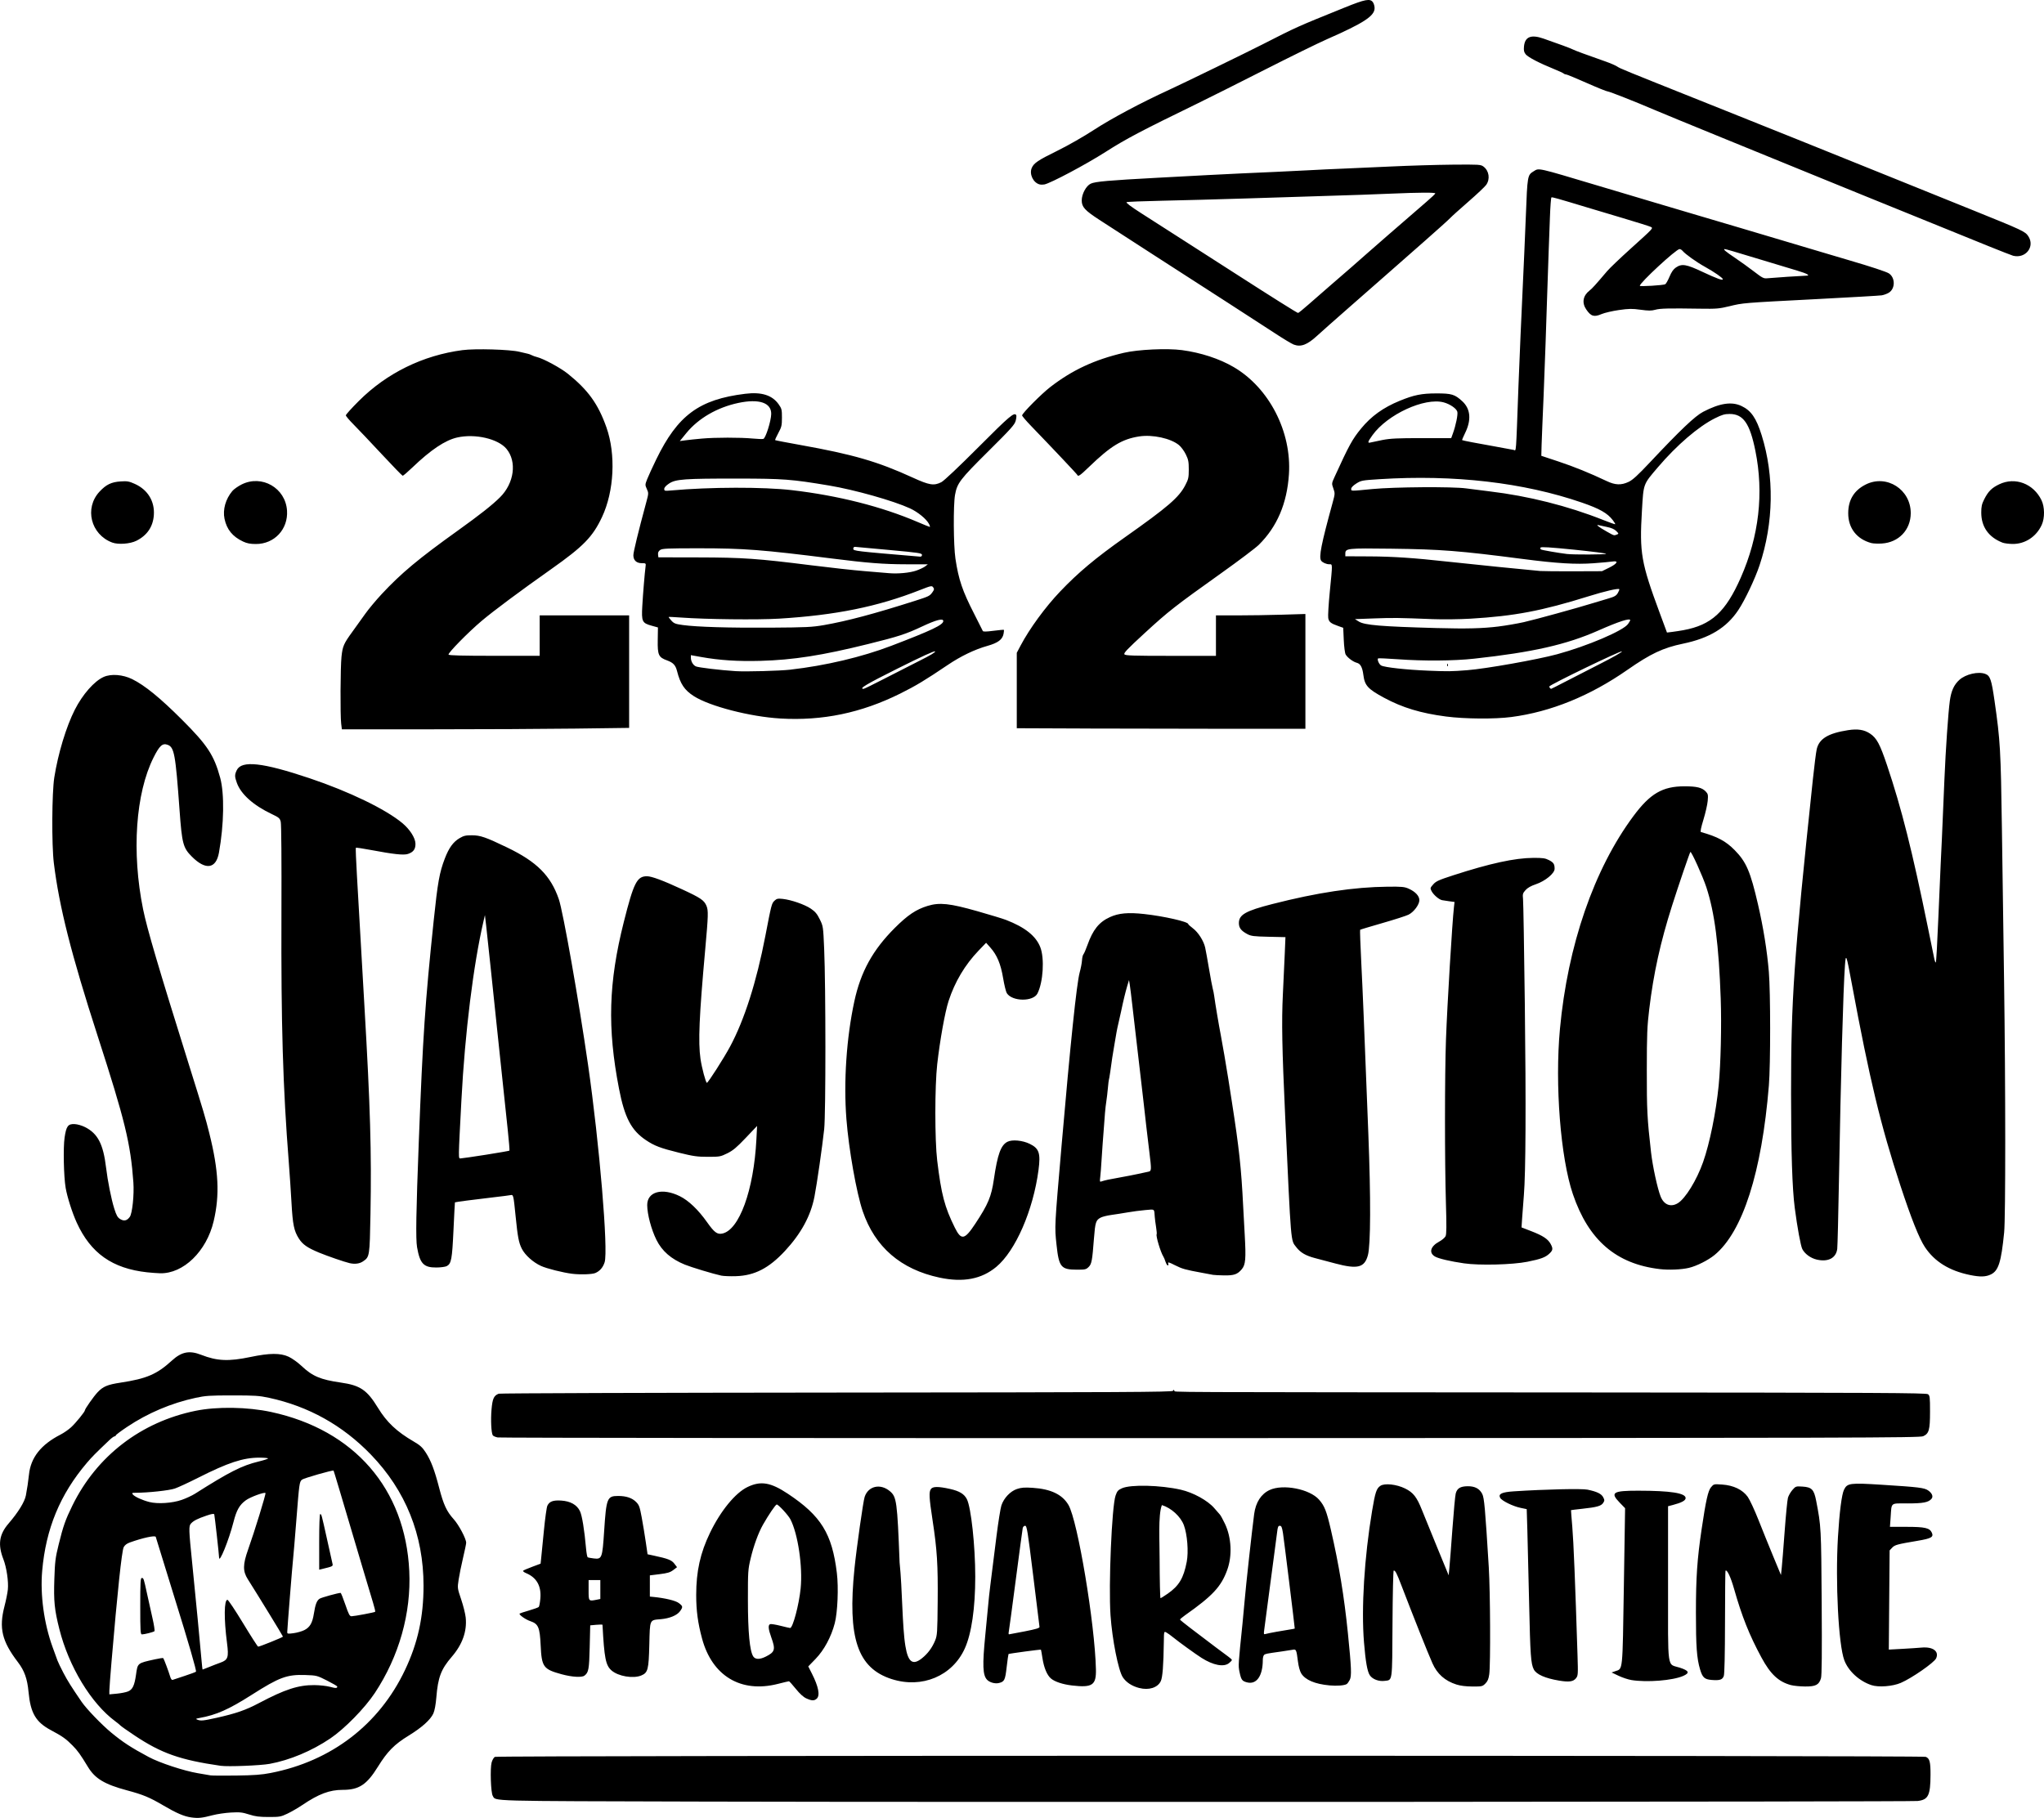 <?xml version="1.0" encoding="UTF-8" standalone="no"?>
<!-- Created with Inkscape (http://www.inkscape.org/) -->

<svg
   xmlns:dc="http://purl.org/dc/elements/1.1/"
   xmlns:cc="http://creativecommons.org/ns#"
   xmlns:rdf="http://www.w3.org/1999/02/22-rdf-syntax-ns#"
   xmlns:svg="http://www.w3.org/2000/svg"
   xmlns="http://www.w3.org/2000/svg"
   xmlns:sodipodi="http://sodipodi.sourceforge.net/DTD/sodipodi-0.dtd"
   xmlns:inkscape="http://www.inkscape.org/namespaces/inkscape"
   width="174.663mm"
   height="155.372mm"
   viewBox="0 0 174.663 155.372"
   version="1.1"
   id="svg8"
   inkscape:version="0.92.3 (2405546, 2018-03-11)"
   sodipodi:docname="2020 Staycation.svg">
  <title
     id="title25">2020 Staycation</title>
  <defs
     id="defs2" />
  <sodipodi:namedview
     id="base"
     pagecolor="#ffffff"
     bordercolor="#666666"
     borderopacity="1.0"
     inkscape:pageopacity="0.0"
     inkscape:pageshadow="2"
     inkscape:zoom="0.7907995"
     inkscape:cx="669.06583"
     inkscape:cy="290.74075"
     inkscape:document-units="mm"
     inkscape:current-layer="layer1"
     showgrid="false"
     fit-margin-top="0"
     fit-margin-left="0"
     fit-margin-right="0"
     fit-margin-bottom="0"
     inkscape:window-width="1920"
     inkscape:window-height="1017"
     inkscape:window-x="3832"
     inkscape:window-y="-8"
     inkscape:window-maximized="1" />
  <g
     inkscape:label="Layer 1"
     inkscape:groupmode="layer"
     id="layer1"
     transform="translate(38.469,-167.494)">
    <path
       style="fill:#000000;stroke-width:1"
       d="m -22.125,322.825 c -0.616,-0.085 -1.264,-0.363 -2.392,-1.027 -1.173,-0.69 -1.715,-0.916 -3.095,-1.286 -1.92,-0.515 -2.733,-1.002 -3.338,-1.998 -0.655,-1.078 -0.871,-1.38 -1.312,-1.829 -0.564,-0.575 -0.869,-0.791 -1.858,-1.319 -1.289,-0.688 -1.742,-1.461 -1.91,-3.262 -0.106,-1.133 -0.351,-1.82 -0.912,-2.555 -1.363,-1.786 -1.63,-2.902 -1.142,-4.78 0.127,-0.487 0.255,-1.122 0.285,-1.411 0.071,-0.677 -0.107,-1.897 -0.378,-2.593 -0.49,-1.257 -0.367,-2.119 0.434,-3.052 0.84,-0.978 1.377,-1.85 1.486,-2.408 0.103,-0.53 0.21,-1.248 0.262,-1.765 0.148,-1.468 1.02,-2.576 2.705,-3.439 0.278,-0.142 0.684,-0.424 0.903,-0.627 0.399,-0.369 1.171,-1.319 1.171,-1.44 0,-0.121 0.751,-1.19 1.082,-1.541 0.474,-0.503 0.84,-0.657 1.967,-0.829 2.226,-0.338 3.105,-0.715 4.373,-1.874 0.839,-0.767 1.504,-0.899 2.52,-0.502 1.361,0.532 2.341,0.575 4.21,0.184 1.635,-0.342 2.558,-0.348 3.259,-0.022 0.291,0.135 0.782,0.486 1.092,0.778 0.941,0.889 1.625,1.18 3.36,1.429 1.67,0.24 2.247,0.631 3.181,2.16 0.756,1.237 1.604,2.036 3.063,2.885 0.54,0.314 0.734,0.491 1.018,0.93 0.447,0.691 0.753,1.496 1.145,3.011 0.374,1.446 0.642,2.026 1.245,2.692 0.439,0.485 1.067,1.671 1.067,2.015 0,0.092 -0.12,0.673 -0.267,1.292 -0.147,0.619 -0.316,1.453 -0.377,1.855 -0.109,0.728 -0.109,0.733 0.218,1.699 0.18,0.533 0.354,1.229 0.386,1.545 0.119,1.173 -0.28,2.296 -1.189,3.352 -0.92,1.067 -1.18,1.752 -1.321,3.48 -0.05,0.61 -0.145,1.123 -0.254,1.365 -0.24,0.536 -0.981,1.202 -2.111,1.895 -1.225,0.752 -1.812,1.346 -2.63,2.664 -0.955,1.54 -1.615,1.972 -3.01,1.972 -1.116,0 -2.042,0.347 -3.439,1.29 -0.373,0.252 -0.951,0.587 -1.283,0.744 -0.565,0.268 -0.67,0.286 -1.606,0.285 -0.799,-10e-4 -1.136,-0.045 -1.67,-0.216 -0.578,-0.185 -0.789,-0.208 -1.547,-0.166 -0.483,0.027 -1.185,0.13 -1.561,0.229 -0.911,0.24 -1.225,0.273 -1.829,0.19 z m 6.789,-3.8 c 5.178,-1.006 9.263,-4.137 11.473,-8.794 1.099,-2.315 1.587,-4.539 1.586,-7.219 -0.002,-4.328 -1.523,-8.116 -4.497,-11.196 -2.413,-2.5 -5.322,-4.123 -8.698,-4.853 -0.844,-0.183 -1.21,-0.207 -3.14,-0.207 -1.93,0 -2.295,0.024 -3.14,0.207 -2.078,0.449 -4.089,1.302 -5.851,2.481 -0.536,0.358 -0.974,0.687 -0.974,0.731 0,0.044 -0.046,0.079 -0.103,0.079 -0.057,0 -0.251,0.141 -0.432,0.313 -1.217,1.157 -1.491,1.434 -1.94,1.962 -2.285,2.69 -3.497,5.621 -3.812,9.221 -0.179,2.043 0.155,4.495 0.886,6.508 0.176,0.484 0.364,1.003 0.419,1.153 0.054,0.15 0.281,0.621 0.504,1.047 0.367,0.702 0.668,1.181 1.561,2.487 0.417,0.609 1.716,1.958 2.544,2.641 0.99,0.816 1.691,1.272 3.194,2.077 0.926,0.496 3,1.18 4.186,1.381 0.476,0.08 0.967,0.164 1.092,0.187 0.125,0.022 1.108,0.029 2.184,0.015 1.544,-0.021 2.168,-0.067 2.958,-0.22 z m -4.277,-0.613 c -3.462,-0.5 -5.063,-1.064 -7.351,-2.588 -0.612,-0.408 -1.154,-0.789 -1.204,-0.846 -0.05,-0.058 -0.255,-0.226 -0.455,-0.374 -2.059,-1.523 -3.965,-4.666 -4.774,-7.876 -0.419,-1.661 -0.491,-2.382 -0.428,-4.272 0.05,-1.51 0.09,-1.825 0.371,-2.964 0.39,-1.58 0.578,-2.112 1.171,-3.322 2.074,-4.233 5.865,-7.149 10.529,-8.099 1.836,-0.374 4.44,-0.333 6.459,0.103 7.097,1.532 11.463,6.558 11.799,13.586 0.173,3.603 -0.87,7.298 -2.942,10.428 -0.861,1.3 -2.582,3.058 -3.801,3.883 -1.584,1.071 -3.459,1.857 -5.187,2.175 -0.784,0.144 -3.571,0.255 -4.186,0.166 z m -0.399,-4.089 c 1.712,-0.383 2.528,-0.665 3.682,-1.275 2.222,-1.174 3.36,-1.543 4.726,-1.532 0.45,0.003 1.052,0.07 1.337,0.147 0.489,0.133 0.619,0.128 0.619,-0.026 0,-0.036 -0.393,-0.264 -0.872,-0.507 -0.86,-0.435 -0.887,-0.442 -1.862,-0.476 -1.564,-0.053 -2.215,0.187 -4.577,1.692 -1.968,1.254 -3.023,1.721 -4.474,1.982 -0.302,0.054 -0.333,0.078 -0.182,0.139 0.294,0.119 0.509,0.099 1.603,-0.145 z m -7.51,-2.269 c 0.381,-0.159 0.544,-0.502 0.674,-1.417 0.145,-1.021 0.104,-0.988 1.618,-1.324 0.367,-0.082 0.687,-0.128 0.711,-0.104 0.054,0.054 0.475,1.179 0.597,1.599 0.05,0.17 0.136,0.286 0.196,0.264 0.059,-0.022 0.517,-0.173 1.018,-0.337 0.501,-0.164 0.944,-0.328 0.985,-0.366 0.067,-0.06 -0.638,-2.493 -1.805,-6.234 -0.219,-0.701 -0.667,-2.155 -0.997,-3.231 -0.33,-1.076 -0.615,-2.002 -0.635,-2.057 -0.052,-0.147 -1.106,0.081 -2.215,0.478 -0.256,0.091 -0.435,0.229 -0.524,0.402 -0.162,0.314 -0.534,3.814 -1.044,9.823 -0.1,1.176 -0.181,2.278 -0.182,2.448 l -2.72e-4,0.309 0.643,-0.06 c 0.354,-0.033 0.785,-0.119 0.959,-0.192 z m 1.038,-7.283 c 0,-2.033 0.021,-2.412 0.13,-2.412 0.157,0 0.169,0.038 0.455,1.365 0.124,0.576 0.332,1.513 0.463,2.083 0.131,0.57 0.204,1.066 0.164,1.102 -0.085,0.076 -0.858,0.273 -1.07,0.273 -0.125,0 -0.142,-0.289 -0.142,-2.412 z m 5.887,5.197 c 0.291,-0.12 0.728,-0.289 0.971,-0.375 0.64,-0.228 0.715,-0.454 0.556,-1.673 -0.27,-2.073 -0.253,-3.695 0.037,-3.695 0.068,0 0.669,0.901 1.336,2.002 0.667,1.101 1.246,2.002 1.287,2.002 0.14,0 2.121,-0.802 2.121,-0.858 0,-0.049 -2.134,-3.532 -3.009,-4.913 -0.429,-0.676 -0.423,-1.254 0.025,-2.513 0.558,-1.568 1.547,-4.787 1.489,-4.845 -0.1,-0.1 -1.293,0.339 -1.676,0.617 -0.544,0.394 -0.797,0.84 -1.058,1.865 -0.393,1.541 -1.233,3.609 -1.23,3.026 0.001,-0.203 -0.375,-3.569 -0.411,-3.682 -0.026,-0.08 -0.207,-0.052 -0.66,0.102 -0.773,0.263 -1.111,0.435 -1.331,0.678 -0.2,0.221 -0.191,0.483 0.113,3.47 0.238,2.337 0.712,7.261 0.793,8.259 0.034,0.413 0.074,0.751 0.089,0.751 0.015,0 0.266,-0.098 0.557,-0.218 z m 8.134,-3.152 c 0.476,-0.243 0.688,-0.607 0.814,-1.4 0.129,-0.811 0.25,-1.126 0.493,-1.285 0.155,-0.102 1.574,-0.494 1.795,-0.497 0.032,0 0.212,0.45 0.401,1 0.291,0.851 0.371,1 0.533,0.997 0.264,-0.006 1.962,-0.326 2.017,-0.381 0.025,-0.025 -0.056,-0.368 -0.178,-0.763 -0.123,-0.395 -0.55,-1.824 -0.95,-3.175 -1.818,-6.143 -2.403,-8.102 -2.427,-8.128 -0.062,-0.066 -2.563,0.651 -2.702,0.775 -0.216,0.192 -0.229,0.284 -0.481,3.485 -0.124,1.577 -0.248,3.051 -0.275,3.276 -0.059,0.494 -0.501,6.019 -0.501,6.261 0,0.156 0.046,0.164 0.548,0.096 0.301,-0.041 0.712,-0.159 0.914,-0.262 z m 1.269,-7.541 c 0,-1.409 0.035,-2.376 0.085,-2.376 0.11,0 0.108,-0.006 0.594,2.184 0.228,1.026 0.435,1.956 0.46,2.067 0.048,0.208 0.021,0.221 -0.888,0.441 l -0.25,0.06 z M -22.942,295.686 c 0.372,-0.13 0.884,-0.368 1.138,-0.529 2.947,-1.868 4.007,-2.405 5.428,-2.749 0.446,-0.108 0.811,-0.227 0.811,-0.264 6.88e-4,-0.037 -0.337,-0.068 -0.75,-0.068 -1.381,0.001 -2.669,0.426 -5.237,1.725 -0.796,0.403 -1.687,0.815 -1.979,0.915 -0.484,0.166 -2.271,0.359 -3.352,0.362 -0.318,10e-4 -0.34,0.016 -0.228,0.152 0.156,0.189 0.799,0.481 1.399,0.636 0.71,0.183 1.964,0.102 2.769,-0.18 z m 44.51,25.785 c -18.718,-0.049 -17.635,-0.019 -17.931,-0.491 -0.164,-0.262 -0.235,-2.343 -0.096,-2.852 0.058,-0.212 0.183,-0.427 0.278,-0.478 0.236,-0.126 121.935,-0.129 122.268,-0.003 0.334,0.127 0.414,0.426 0.41,1.532 -0.007,1.767 -0.191,2.138 -1.108,2.241 -0.627,0.07 -81.287,0.11 -103.821,0.051 z m 8.862,-8.82 c -0.246,-0.112 -0.555,-0.393 -0.898,-0.817 -0.287,-0.356 -0.55,-0.647 -0.583,-0.647 -0.033,0 -0.464,0.102 -0.957,0.228 -3.145,0.798 -5.607,-0.677 -6.47,-3.878 -0.358,-1.326 -0.5,-2.384 -0.5,-3.721 -3.1e-5,-2.028 0.349,-3.599 1.184,-5.324 0.907,-1.875 2.154,-3.397 3.196,-3.903 1.129,-0.548 1.979,-0.407 3.451,0.571 2.84,1.887 3.78,3.408 4.189,6.775 0.152,1.255 0.064,3.358 -0.179,4.293 -0.305,1.169 -0.91,2.293 -1.638,3.046 l -0.626,0.646 0.31,0.611 c 0.567,1.119 0.712,1.874 0.413,2.144 -0.214,0.193 -0.426,0.188 -0.891,-0.024 z m -3.466,-3.568 c 0.792,-0.398 0.851,-0.601 0.474,-1.645 -0.258,-0.715 -0.287,-1.058 -0.096,-1.131 0.072,-0.028 0.469,0.035 0.882,0.139 0.413,0.104 0.783,0.19 0.823,0.19 0.232,0 0.759,-1.982 0.9,-3.383 0.186,-1.858 -0.229,-4.66 -0.874,-5.907 -0.185,-0.357 -1.026,-1.268 -1.17,-1.266 -0.097,10e-4 -0.692,0.876 -1.176,1.728 -0.386,0.68 -0.791,1.784 -1.046,2.855 -0.232,0.974 -0.242,1.112 -0.24,3.606 0.001,2.723 0.155,4.338 0.456,4.798 0.175,0.267 0.557,0.272 1.068,0.015 z m 31.918,2.682 c -0.631,-0.164 -1.118,-0.484 -1.406,-0.921 -0.383,-0.582 -0.908,-3.233 -1.05,-5.3 -0.176,-2.567 0.109,-9.305 0.433,-10.231 0.134,-0.383 0.213,-0.472 0.55,-0.622 0.75,-0.332 3.285,-0.269 5.02,0.124 1.066,0.242 2.307,0.926 2.868,1.581 0.2,0.234 0.416,0.481 0.48,0.55 0.064,0.069 0.258,0.424 0.431,0.789 0.556,1.174 0.631,2.728 0.189,3.943 -0.517,1.425 -1.25,2.212 -3.597,3.865 -0.249,0.175 -0.444,0.345 -0.434,0.377 0.01,0.032 0.407,0.355 0.883,0.717 1.776,1.353 2.944,2.234 3.242,2.445 0.169,0.119 0.307,0.25 0.307,0.289 0,0.04 -0.113,0.161 -0.25,0.27 -0.449,0.354 -1.346,0.182 -2.343,-0.451 -0.507,-0.322 -1.92,-1.343 -2.412,-1.744 -0.225,-0.184 -0.497,-0.379 -0.604,-0.434 -0.192,-0.098 -0.195,-0.087 -0.207,0.785 -0.028,2.043 -0.108,3.067 -0.263,3.388 -0.269,0.555 -1.022,0.791 -1.838,0.578 z m 2.434,-8.064 c 0.965,-0.673 1.357,-1.33 1.624,-2.729 0.164,-0.856 0.047,-2.342 -0.246,-3.124 -0.278,-0.742 -1.072,-1.469 -1.878,-1.718 -0.34,0.847 -0.187,3.284 -0.195,4.59 0.006,1.852 0.041,3.367 0.076,3.367 0.035,0 0.314,-0.174 0.619,-0.387 z m -8.189,7.845 c -0.78,-0.091 -1.46,-0.316 -1.789,-0.593 -0.338,-0.285 -0.604,-0.924 -0.732,-1.765 -0.057,-0.373 -0.114,-0.688 -0.125,-0.7 -0.03,-0.03 -2.732,0.333 -2.771,0.372 -0.017,0.017 -0.088,0.516 -0.157,1.108 -0.131,1.13 -0.19,1.251 -0.661,1.369 -0.33,0.083 -0.796,-0.045 -1.016,-0.279 -0.372,-0.396 -0.405,-1.239 -0.149,-3.83 0.124,-1.251 0.246,-2.521 0.271,-2.821 0.046,-0.544 0.16,-1.486 0.686,-5.64 0.152,-1.2 0.34,-2.374 0.418,-2.609 0.21,-0.632 0.763,-1.214 1.333,-1.404 0.374,-0.124 0.648,-0.144 1.341,-0.099 1.553,0.101 2.533,0.571 3.057,1.466 0.787,1.342 2.258,10.154 2.346,14.049 0.031,1.356 -0.303,1.581 -2.052,1.377 z m -4.028,-4.624 c 0.964,-0.188 1.27,-0.281 1.259,-0.381 -0.008,-0.073 -0.251,-2.047 -0.54,-4.387 -0.474,-3.844 -0.54,-4.255 -0.688,-4.255 -0.097,0 -0.182,0.084 -0.207,0.205 -0.024,0.113 -0.292,2.109 -0.596,4.437 -0.304,2.328 -0.573,4.324 -0.598,4.437 -0.025,0.113 -0.014,0.202 0.025,0.199 0.038,-0.003 0.643,-0.117 1.344,-0.254 z m 26.028,4.617 c -1.237,-0.115 -2.059,-0.465 -2.405,-1.024 -0.115,-0.186 -0.227,-0.592 -0.281,-1.022 -0.128,-1.006 -0.15,-1.057 -0.439,-1 -0.133,0.026 -0.57,0.094 -0.97,0.15 -1.285,0.179 -1.363,0.195 -1.479,0.289 -0.063,0.051 -0.114,0.246 -0.114,0.433 0,1.376 -0.54,2.135 -1.362,1.913 -0.417,-0.112 -0.489,-0.217 -0.634,-0.918 -0.106,-0.514 -0.1,-0.598 0.264,-4.134 0.052,-0.501 0.132,-1.361 0.178,-1.911 0.104,-1.244 0.627,-5.997 0.816,-7.423 0.132,-0.994 0.594,-1.713 1.319,-2.05 1.145,-0.533 3.426,-0.088 4.227,0.825 0.467,0.532 0.642,0.977 1.011,2.579 0.693,3.003 1.135,5.693 1.454,8.846 0.299,2.955 0.326,3.652 0.156,3.981 -0.081,0.156 -0.197,0.315 -0.258,0.353 -0.203,0.125 -0.837,0.174 -1.483,0.114 z m -4.505,-4.584 c 0.425,-0.076 0.948,-0.164 1.16,-0.196 0.213,-0.031 0.387,-0.067 0.387,-0.078 0,-0.148 -0.934,-7.72 -1.008,-8.168 -0.082,-0.499 -0.132,-0.614 -0.268,-0.614 -0.136,0 -0.178,0.098 -0.227,0.523 -0.033,0.288 -0.158,1.24 -0.278,2.116 -0.12,0.876 -0.34,2.535 -0.489,3.686 -0.149,1.151 -0.3,2.292 -0.334,2.536 -0.058,0.408 -0.049,0.438 0.11,0.388 0.095,-0.03 0.521,-0.117 0.947,-0.193 z m 15.366,4.512 c -0.984,-0.315 -1.647,-0.901 -2.052,-1.816 -0.414,-0.933 -1.588,-3.879 -2.67,-6.7 -0.389,-1.014 -0.501,-1.229 -0.641,-1.229 -0.043,0 -0.089,2.046 -0.103,4.547 -0.028,5.076 0.01,4.798 -0.672,4.886 -0.499,0.064 -1.037,-0.139 -1.266,-0.479 -0.214,-0.318 -0.362,-1.155 -0.498,-2.811 -0.24,-2.926 0.027,-7.26 0.692,-11.24 0.267,-1.599 0.375,-1.923 0.713,-2.144 0.366,-0.24 1.376,-0.129 2.109,0.232 0.699,0.344 0.999,0.729 1.445,1.855 0.181,0.457 0.767,1.896 1.302,3.197 l 0.973,2.366 0.063,-0.637 c 0.034,-0.35 0.151,-1.845 0.258,-3.322 0.107,-1.477 0.234,-2.838 0.282,-3.026 0.114,-0.447 0.393,-0.619 1.017,-0.627 0.618,-0.007 1.015,0.202 1.249,0.657 0.172,0.334 0.25,1.211 0.56,6.272 0.128,2.096 0.157,8.312 0.041,9.139 -0.057,0.409 -0.137,0.601 -0.333,0.796 -0.247,0.247 -0.293,0.257 -1.106,0.253 -0.557,-0.003 -1.026,-0.062 -1.364,-0.17 z m 28.585,0.05 c -1.066,-0.287 -1.754,-0.932 -2.528,-2.367 -1.037,-1.923 -1.662,-3.49 -2.334,-5.854 -0.291,-1.024 -0.604,-1.685 -0.735,-1.553 -0.019,0.019 -0.037,1.988 -0.041,4.375 -0.005,2.766 -0.042,4.44 -0.102,4.614 -0.114,0.326 -0.343,0.401 -1.052,0.342 -0.599,-0.05 -0.771,-0.209 -0.977,-0.902 -0.282,-0.949 -0.355,-1.945 -0.354,-4.856 0,-3.021 0.105,-4.549 0.49,-7.144 0.361,-2.437 0.547,-3.268 0.8,-3.568 0.233,-0.276 0.238,-0.278 0.953,-0.229 0.968,0.066 1.744,0.438 2.182,1.047 0.17,0.236 0.584,1.126 0.92,1.976 0.336,0.851 0.906,2.259 1.266,3.129 l 0.656,1.582 0.063,-0.581 c 0.035,-0.319 0.147,-1.728 0.25,-3.129 0.103,-1.402 0.23,-2.703 0.283,-2.892 0.053,-0.189 0.225,-0.49 0.382,-0.669 0.28,-0.319 0.297,-0.325 0.862,-0.289 0.791,0.05 0.981,0.248 1.168,1.213 0.423,2.192 0.429,2.295 0.471,8.688 0.029,4.345 0.011,6.241 -0.06,6.479 -0.17,0.567 -0.449,0.712 -1.36,0.705 -0.431,-0.003 -0.971,-0.057 -1.2,-0.118 z m 6.878,0.002 c -1.042,-0.345 -1.972,-1.197 -2.321,-2.127 -0.498,-1.325 -0.773,-6.662 -0.543,-10.537 0.125,-2.101 0.321,-3.635 0.517,-4.036 0.278,-0.569 0.505,-0.599 3.246,-0.425 3.179,0.201 3.626,0.257 3.958,0.493 0.325,0.231 0.435,0.51 0.277,0.701 -0.258,0.311 -0.715,0.4 -2.045,0.4 -1.506,0 -1.359,-0.117 -1.45,1.16 l -0.06,0.842 h 1.42 c 1.572,0 1.973,0.093 2.159,0.499 0.17,0.374 -0.042,0.495 -1.21,0.692 -1.76,0.297 -1.953,0.35 -2.182,0.593 l -0.215,0.229 -0.035,4.239 -0.035,4.239 1.126,-0.061 c 0.619,-0.034 1.375,-0.083 1.679,-0.111 0.966,-0.087 1.512,0.319 1.238,0.921 -0.167,0.366 -2.082,1.696 -3.02,2.097 -0.703,0.301 -1.898,0.392 -2.503,0.192 z m -83.716,-0.514 c -2.93,-0.94 -3.795,-3.508 -3.187,-9.466 0.183,-1.793 0.744,-5.736 0.869,-6.112 0.311,-0.933 1.347,-1.165 2.156,-0.484 0.576,0.485 0.629,0.87 0.83,6.095 0.241,2.299 0.218,5.462 0.496,7.144 0.229,1.377 0.624,1.67 1.41,1.045 0.502,-0.399 0.883,-0.913 1.131,-1.525 0.179,-0.443 0.194,-0.67 0.217,-3.297 0.029,-3.194 -0.049,-4.434 -0.433,-6.954 -0.302,-1.984 -0.326,-2.444 -0.14,-2.699 0.162,-0.221 0.637,-0.222 1.616,-0.004 0.811,0.181 1.222,0.428 1.451,0.874 0.36,0.701 0.717,3.994 0.717,6.624 0,2.69 -0.318,4.871 -0.896,6.145 -1.066,2.351 -3.661,3.438 -6.237,2.612 z m 57.023,0.127 c -1.198,-0.202 -1.941,-0.53 -2.161,-0.955 -0.252,-0.488 -0.303,-1.209 -0.401,-5.679 -0.052,-2.403 -0.12,-5.19 -0.15,-6.195 l -0.055,-1.827 -0.524,-0.108 c -0.655,-0.135 -1.61,-0.605 -1.745,-0.859 -0.179,-0.334 0.141,-0.486 1.167,-0.554 2.661,-0.174 5.801,-0.246 6.295,-0.144 0.805,0.166 1.189,0.352 1.342,0.649 0.125,0.242 0.125,0.291 -0.003,0.486 -0.173,0.264 -0.534,0.365 -1.78,0.499 -0.525,0.057 -0.96,0.11 -0.967,0.119 -0.006,0.009 0.043,0.651 0.11,1.426 0.106,1.228 0.248,4.717 0.446,10.971 0.052,1.651 0.046,1.745 -0.131,1.969 -0.23,0.293 -0.598,0.344 -1.444,0.202 z m 6.171,-0.05 c -0.275,-0.045 -0.767,-0.209 -1.092,-0.364 l -0.592,-0.281 0.314,-0.11 c 0.657,-0.23 0.614,0.193 0.732,-7.241 l 0.106,-6.689 -0.468,-0.483 c -0.829,-0.856 -0.578,-1.016 1.591,-1.014 2.767,0.003 4.05,0.203 4.05,0.633 0,0.207 -0.347,0.394 -1.092,0.588 l -0.41,0.107 v 6.612 c 0,7.617 -0.111,6.824 1.002,7.185 0.795,0.258 0.875,0.449 0.297,0.705 -0.892,0.395 -3.115,0.571 -4.439,0.353 z M 9.517,310.587 c -1.56,-0.428 -1.698,-0.618 -1.785,-2.461 -0.074,-1.556 -0.196,-1.843 -0.889,-2.078 -0.409,-0.139 -0.997,-0.557 -0.908,-0.646 0.023,-0.023 0.381,-0.141 0.795,-0.261 0.414,-0.12 0.791,-0.257 0.837,-0.303 0.046,-0.046 0.109,-0.377 0.139,-0.734 0.089,-1.06 -0.318,-1.78 -1.22,-2.157 -0.187,-0.078 -0.294,-0.171 -0.247,-0.212 0.046,-0.041 0.4,-0.192 0.786,-0.336 l 0.701,-0.262 0.048,-0.458 c 0.026,-0.252 0.131,-1.314 0.233,-2.359 0.101,-1.045 0.235,-2.007 0.297,-2.136 0.175,-0.366 0.487,-0.482 1.175,-0.44 0.796,0.049 1.347,0.358 1.61,0.903 0.18,0.373 0.379,1.59 0.521,3.189 0.035,0.389 0.097,0.729 0.139,0.755 0.042,0.026 0.277,0.071 0.524,0.1 0.692,0.082 0.731,-0.021 0.882,-2.321 0.187,-2.851 0.254,-3.019 1.2,-3.019 0.688,0 1.184,0.166 1.53,0.511 0.258,0.258 0.313,0.409 0.482,1.323 0.105,0.568 0.26,1.508 0.345,2.091 l 0.154,1.058 0.508,0.109 c 1.242,0.266 1.545,0.384 1.781,0.693 l 0.23,0.302 -0.323,0.246 c -0.259,0.198 -0.488,0.266 -1.161,0.35 l -0.838,0.104 v 0.907 0.907 l 0.273,0.026 c 1.02,0.099 1.925,0.315 2.202,0.527 0.353,0.27 0.363,0.331 0.106,0.692 -0.255,0.358 -0.888,0.621 -1.649,0.686 -0.969,0.082 -0.925,-0.016 -0.978,2.179 -0.052,2.135 -0.12,2.395 -0.685,2.631 -0.692,0.289 -1.973,0.073 -2.545,-0.429 -0.5,-0.439 -0.618,-1.039 -0.771,-3.902 -0.001,-0.026 -0.238,-0.026 -0.526,0 l -0.523,0.047 -0.045,1.866 c -0.046,1.906 -0.093,2.16 -0.447,2.432 -0.228,0.175 -1.073,0.123 -1.956,-0.119 z m 3.029,-6.374 0.284,-0.057 v -0.808 -0.808 h -0.501 -0.501 v 0.865 c 0,0.962 -0.009,0.953 0.717,0.808 z M 4.061,290.349 c -0.193,-0.037 -0.383,-0.12 -0.422,-0.183 -0.131,-0.213 -0.184,-1.316 -0.106,-2.21 0.081,-0.929 0.199,-1.186 0.615,-1.345 0.105,-0.04 13.102,-0.084 28.882,-0.097 24.525,-0.02 28.697,-0.042 28.739,-0.151 0.039,-0.102 0.063,-0.104 0.122,-0.01 0.086,0.138 -2.508,0.127 36.083,0.152 24.139,0.016 28.152,0.037 28.304,0.148 0.161,0.118 0.177,0.248 0.177,1.479 0,1.579 -0.085,1.884 -0.584,2.112 -0.3,0.136 -5.165,0.149 -60.892,0.161 -33.311,0.007 -60.724,-0.018 -60.917,-0.056 z M 41.817,276.689 c -3.313,-0.704 -5.523,-2.614 -6.565,-5.675 -0.533,-1.564 -1.194,-5.298 -1.394,-7.875 -0.248,-3.191 0.005,-6.948 0.677,-10.061 0.546,-2.531 1.576,-4.398 3.462,-6.28 1.101,-1.098 1.815,-1.577 2.802,-1.879 1.018,-0.311 1.884,-0.219 4.249,0.453 1.076,0.306 2.174,0.64 2.441,0.743 1.62,0.625 2.555,1.366 2.933,2.324 0.376,0.954 0.252,3 -0.239,3.967 -0.362,0.713 -2.154,0.695 -2.617,-0.026 -0.075,-0.117 -0.218,-0.697 -0.317,-1.29 -0.204,-1.214 -0.52,-1.97 -1.098,-2.619 l -0.355,-0.399 -0.64,0.666 c -1.166,1.214 -2.033,2.67 -2.567,4.311 -0.307,0.945 -0.735,3.323 -0.971,5.398 -0.212,1.866 -0.213,6.487 -0.002,8.236 0.35,2.895 0.632,3.97 1.503,5.728 0.553,1.115 0.836,1.062 1.755,-0.332 1.101,-1.669 1.368,-2.307 1.584,-3.785 0.313,-2.14 0.595,-2.922 1.158,-3.213 0.404,-0.209 1.294,-0.126 1.914,0.179 0.797,0.391 0.932,0.797 0.744,2.229 -0.453,3.444 -1.964,6.914 -3.606,8.281 -1.264,1.052 -2.829,1.349 -4.851,0.92 z m -18.657,-0.172 c -0.692,-0.15 -2.55,-0.711 -3.111,-0.94 -1.17,-0.478 -1.948,-1.156 -2.424,-2.113 -0.441,-0.888 -0.786,-2.188 -0.789,-2.974 -0.004,-1.15 1.286,-1.502 2.785,-0.761 0.755,0.373 1.575,1.156 2.332,2.226 0.61,0.862 0.859,1.051 1.278,0.972 1.464,-0.275 2.715,-3.711 2.936,-8.064 l 0.058,-1.138 -0.969,1.02 c -0.776,0.818 -1.089,1.08 -1.577,1.32 -0.581,0.286 -0.655,0.299 -1.657,0.299 -0.909,0 -1.236,-0.046 -2.458,-0.348 -1.598,-0.395 -2.104,-0.587 -2.835,-1.076 -1.255,-0.84 -1.824,-1.927 -2.303,-4.4 -1.007,-5.193 -0.896,-9.066 0.409,-14.243 0.848,-3.367 1.124,-3.913 1.978,-3.913 0.402,0 1.376,0.362 3.014,1.121 1.574,0.729 1.868,0.928 2.07,1.402 0.171,0.401 0.159,0.813 -0.104,3.728 -0.517,5.731 -0.612,7.918 -0.404,9.356 0.111,0.767 0.453,2.049 0.547,2.049 0.101,0 1.447,-2.105 1.978,-3.094 1.229,-2.289 2.261,-5.525 3.018,-9.465 0.513,-2.67 0.541,-2.781 0.778,-3.004 0.191,-0.18 0.286,-0.201 0.702,-0.157 0.725,0.077 1.879,0.477 2.408,0.835 0.371,0.251 0.533,0.444 0.762,0.91 0.288,0.586 0.292,0.61 0.375,2.528 0.139,3.204 0.141,14.127 0.002,15.405 -0.165,1.522 -0.62,4.679 -0.831,5.769 -0.318,1.639 -1.142,3.156 -2.523,4.643 -1.366,1.47 -2.586,2.101 -4.172,2.154 -0.501,0.017 -1.074,-0.005 -1.274,-0.048 z m 106.707,-0.052 c -1.766,-0.362 -3.03,-1.147 -3.852,-2.389 -0.49,-0.74 -1.171,-2.453 -2.091,-5.253 -1.684,-5.127 -2.638,-9.091 -4.153,-17.254 -0.467,-2.515 -0.508,-2.628 -0.585,-1.582 -0.149,2.042 -0.356,9.42 -0.514,18.381 -0.053,3.003 -0.119,5.641 -0.146,5.862 -0.097,0.783 -0.767,1.139 -1.734,0.922 -0.527,-0.118 -1.038,-0.487 -1.252,-0.905 -0.137,-0.267 -0.432,-1.877 -0.644,-3.513 -0.215,-1.656 -0.314,-4.706 -0.316,-9.753 -0.003,-8.092 0.226,-11.409 1.859,-26.832 0.127,-1.201 0.277,-2.382 0.334,-2.624 0.208,-0.895 0.973,-1.36 2.677,-1.625 0.82,-0.128 1.379,-0.041 1.876,0.291 0.572,0.382 0.845,0.889 1.456,2.707 1.233,3.664 2.166,7.37 3.489,13.857 0.281,1.377 0.534,2.615 0.563,2.753 0.029,0.138 0.08,0.25 0.115,0.25 0.034,0 0.133,-1.751 0.22,-3.891 0.087,-2.14 0.176,-4.198 0.199,-4.573 0.039,-0.657 0.117,-2.426 0.317,-7.19 0.107,-2.557 0.326,-5.732 0.464,-6.725 0.117,-0.84 0.357,-1.366 0.812,-1.777 0.543,-0.491 1.619,-0.739 2.216,-0.512 0.419,0.159 0.527,0.474 0.791,2.307 0.488,3.388 0.534,4.188 0.63,10.938 0.05,3.504 0.133,9.36 0.185,13.014 0.129,9.063 0.132,20.215 0.006,21.478 -0.252,2.54 -0.485,3.275 -1.134,3.589 -0.442,0.214 -0.918,0.227 -1.786,0.049 z m -64.661,-0.009 c -0.1,-0.02 -0.53,-0.1 -0.956,-0.178 -1.448,-0.266 -1.684,-0.332 -2.31,-0.646 -0.561,-0.282 -0.622,-0.295 -0.579,-0.133 0.034,0.131 0.011,0.167 -0.083,0.131 -0.168,-0.216 -0.196,-0.517 -0.335,-0.738 -0.237,-0.371 -0.657,-1.77 -0.573,-1.91 0.022,-0.036 -10e-4,-0.31 -0.05,-0.611 -0.049,-0.3 -0.099,-0.689 -0.112,-0.865 -0.053,-0.723 0.028,-0.663 -0.804,-0.591 -0.413,0.036 -1.099,0.125 -1.524,0.2 -0.425,0.074 -1.054,0.173 -1.398,0.22 -0.343,0.047 -0.741,0.146 -0.885,0.22 -0.423,0.219 -0.478,0.388 -0.588,1.817 -0.143,1.871 -0.195,2.151 -0.445,2.401 -0.219,0.219 -0.3,0.238 -0.987,0.238 -1.387,-0.001 -1.559,-0.209 -1.765,-2.138 -0.168,-1.569 -0.175,-1.441 0.432,-8.464 0.754,-8.73 1.29,-13.867 1.547,-14.799 0.098,-0.356 0.188,-0.827 0.2,-1.047 0.012,-0.22 0.066,-0.447 0.121,-0.505 0.054,-0.058 0.207,-0.409 0.338,-0.78 0.469,-1.32 0.992,-1.974 1.921,-2.399 0.753,-0.345 1.565,-0.417 2.949,-0.264 1.679,0.186 3.748,0.657 3.748,0.853 0,0.037 0.177,0.199 0.393,0.361 0.46,0.345 0.923,1.07 1.054,1.65 0.051,0.225 0.199,1.044 0.33,1.82 0.131,0.776 0.273,1.533 0.316,1.684 0.043,0.15 0.1,0.437 0.126,0.637 0.076,0.588 0.412,2.582 0.559,3.322 0.114,0.575 0.5,2.827 0.648,3.777 0.023,0.15 0.161,1.031 0.305,1.957 0.616,3.941 0.803,5.671 0.961,8.873 0.02,0.4 0.081,1.523 0.136,2.493 0.115,2.039 0.072,2.544 -0.252,2.929 -0.368,0.438 -0.659,0.54 -1.5,0.528 -0.415,-0.006 -0.837,-0.027 -0.937,-0.046 z m -8.964,-8.142 c 0.225,-0.047 0.737,-0.144 1.138,-0.214 0.4,-0.07 1.035,-0.194 1.411,-0.276 0.375,-0.081 0.775,-0.167 0.887,-0.191 0.251,-0.053 0.255,-0.158 0.073,-1.632 -0.15,-1.211 -0.406,-3.416 -0.471,-4.05 -0.023,-0.225 -0.101,-0.901 -0.173,-1.502 -0.072,-0.601 -0.194,-1.645 -0.27,-2.321 -0.076,-0.676 -0.2,-1.741 -0.275,-2.366 -0.075,-0.626 -0.2,-1.711 -0.279,-2.412 -0.079,-0.701 -0.173,-1.458 -0.209,-1.684 l -0.066,-0.41 -0.153,0.509 c -0.148,0.492 -0.361,1.374 -0.515,2.13 -0.041,0.2 -0.138,0.63 -0.215,0.956 -0.078,0.325 -0.16,0.714 -0.184,0.865 -0.023,0.15 -0.108,0.644 -0.188,1.097 -0.08,0.453 -0.161,0.945 -0.18,1.092 -0.11,0.847 -0.257,1.817 -0.282,1.858 -0.016,0.026 -0.056,0.355 -0.089,0.731 -0.033,0.375 -0.096,0.908 -0.14,1.183 -0.072,0.455 -0.136,1.17 -0.229,2.548 -0.018,0.275 -0.055,0.746 -0.08,1.047 -0.026,0.3 -0.07,0.956 -0.098,1.456 -0.028,0.501 -0.076,1.111 -0.106,1.356 -0.05,0.409 -0.041,0.441 0.115,0.38 0.093,-0.036 0.354,-0.104 0.579,-0.152 z m -45.823,8.046 c -0.797,-0.1 -2.159,-0.442 -2.656,-0.668 -0.677,-0.307 -1.373,-0.932 -1.645,-1.478 -0.258,-0.517 -0.348,-0.991 -0.525,-2.753 -0.185,-1.844 -0.192,-1.875 -0.439,-1.822 -0.107,0.023 -0.768,0.108 -1.469,0.188 -1.561,0.179 -3.26,0.402 -3.279,0.43 -0.008,0.011 -0.064,1.082 -0.124,2.379 -0.116,2.489 -0.184,2.856 -0.571,3.068 -0.117,0.064 -0.52,0.119 -0.895,0.121 -1.082,0.007 -1.402,-0.33 -1.647,-1.739 -0.12,-0.69 -0.081,-3.052 0.148,-8.996 0.354,-9.159 0.535,-11.841 1.276,-18.93 0.341,-3.262 0.49,-4.091 0.947,-5.286 0.351,-0.917 0.719,-1.425 1.264,-1.745 0.355,-0.209 0.526,-0.248 1.06,-0.245 0.718,0.004 1.177,0.163 3.003,1.042 2.538,1.221 3.723,2.407 4.415,4.417 0.366,1.063 1.697,8.602 2.498,14.15 0.973,6.74 1.74,15.878 1.417,16.886 -0.142,0.444 -0.411,0.754 -0.796,0.918 -0.273,0.117 -1.297,0.149 -1.982,0.063 z M 3.042,266.189 c 1.089,-0.172 1.999,-0.331 2.021,-0.353 0.022,-0.022 -0.044,-0.834 -0.147,-1.803 -0.103,-0.97 -0.289,-2.725 -0.413,-3.902 -0.124,-1.176 -0.346,-3.285 -0.495,-4.687 -0.148,-1.402 -0.395,-3.756 -0.548,-5.233 -0.153,-1.477 -0.327,-3.094 -0.385,-3.595 l -0.106,-0.91 -0.117,0.501 c -0.869,3.725 -1.591,9.561 -1.891,15.289 -0.274,5.216 -0.271,5.005 -0.074,5.005 0.096,0 1.066,-0.141 2.155,-0.312 z m -28.935,10.047 c -2.977,-0.327 -4.821,-1.627 -6.017,-4.242 -0.384,-0.839 -0.814,-2.188 -0.949,-2.976 -0.165,-0.962 -0.218,-3.448 -0.091,-4.299 0.146,-0.983 0.29,-1.176 0.858,-1.151 0.24,0.01 0.621,0.121 0.891,0.258 1.09,0.552 1.554,1.447 1.796,3.465 0.138,1.152 0.447,2.7 0.697,3.491 0.189,0.6 0.284,0.767 0.512,0.905 0.326,0.198 0.58,0.14 0.818,-0.189 0.215,-0.296 0.381,-1.901 0.306,-2.948 -0.24,-3.338 -0.716,-5.289 -3.053,-12.514 -2.255,-6.97 -3.285,-11.04 -3.745,-14.789 -0.191,-1.557 -0.166,-6.005 0.04,-7.307 0.324,-2.046 1.018,-4.337 1.75,-5.78 0.668,-1.318 1.67,-2.456 2.473,-2.811 0.637,-0.282 1.635,-0.204 2.437,0.191 1.065,0.524 2.38,1.596 4.244,3.458 2.179,2.177 2.743,3.034 3.271,4.968 0.372,1.366 0.329,3.994 -0.105,6.405 -0.25,1.386 -1.136,1.516 -2.314,0.338 -0.751,-0.751 -0.845,-1.108 -1.052,-3.968 -0.349,-4.825 -0.453,-5.389 -1.03,-5.594 -0.431,-0.153 -0.685,0.08 -1.192,1.09 -1.536,3.063 -1.884,8.096 -0.895,12.965 0.34,1.675 1.307,4.954 3.931,13.335 1.253,4 1.396,4.482 1.731,5.825 0.797,3.194 0.898,5.26 0.369,7.505 -0.607,2.577 -2.592,4.504 -4.583,4.451 -0.254,-0.007 -0.748,-0.044 -1.098,-0.082 z m 129.277,-0.273 c -3.746,-0.433 -6.109,-2.467 -7.449,-6.412 -1.054,-3.103 -1.544,-9.357 -1.105,-14.106 0.661,-7.15 2.906,-13.659 6.279,-18.202 1.432,-1.929 2.491,-2.546 4.369,-2.545 1.049,1.9e-4 1.501,0.112 1.82,0.452 0.185,0.197 0.203,0.285 0.159,0.794 -0.027,0.315 -0.192,1.036 -0.365,1.603 -0.209,0.68 -0.281,1.041 -0.214,1.06 1.41,0.392 2.128,0.777 2.883,1.545 0.994,1.011 1.344,1.828 1.995,4.646 0.458,1.985 0.774,3.949 0.925,5.752 0.147,1.749 0.149,7.939 0.003,9.719 -0.606,7.424 -2.238,12.515 -4.644,14.488 -0.552,0.452 -1.535,0.945 -2.197,1.1 -0.629,0.148 -1.701,0.194 -2.457,0.107 z m 1.52,-5.635 c 0.646,-0.394 1.611,-1.963 2.157,-3.508 0.565,-1.597 1.108,-4.268 1.332,-6.549 0.179,-1.82 0.256,-5.129 0.175,-7.437 -0.163,-4.604 -0.516,-7.337 -1.227,-9.509 -0.304,-0.927 -1.285,-3.096 -1.365,-3.016 -0.059,0.059 -1.016,2.864 -1.561,4.578 -1.003,3.151 -1.586,5.794 -1.956,8.873 -0.176,1.463 -0.203,2.143 -0.206,5.187 -0.004,3.421 0.034,4.157 0.362,7.032 0.137,1.2 0.55,3.106 0.82,3.781 0.284,0.711 0.867,0.935 1.471,0.567 z m -29.277,5.15 c -0.626,-0.166 -1.407,-0.373 -1.735,-0.459 -0.794,-0.209 -1.243,-0.473 -1.598,-0.939 -0.477,-0.625 -0.425,-0.012 -0.945,-11.218 -0.265,-5.716 -0.309,-8.069 -0.195,-10.375 0.056,-1.126 0.129,-2.689 0.161,-3.473 l 0.06,-1.425 -1.446,-0.032 c -1.263,-0.028 -1.492,-0.057 -1.81,-0.226 -0.531,-0.283 -0.724,-0.534 -0.724,-0.941 0,-0.72 0.571,-1.045 2.868,-1.632 3.819,-0.977 6.966,-1.45 9.833,-1.48 1.232,-0.013 1.451,0.008 1.811,0.17 0.571,0.257 0.91,0.623 0.91,0.98 0,0.38 -0.465,1.007 -0.918,1.238 -0.193,0.098 -1.195,0.421 -2.227,0.717 -1.032,0.296 -1.894,0.556 -1.916,0.578 -0.022,0.022 0.021,1.264 0.096,2.761 0.134,2.683 0.227,4.931 0.606,14.688 0.214,5.521 0.2,9.479 -0.038,10.362 -0.287,1.066 -0.877,1.215 -2.792,0.707 z m 11.012,-0.008 c -1.179,-0.171 -2.178,-0.405 -2.484,-0.582 -0.546,-0.318 -0.393,-0.871 0.353,-1.274 0.245,-0.132 0.493,-0.343 0.551,-0.468 0.08,-0.17 0.087,-0.886 0.028,-2.821 -0.107,-3.544 -0.105,-10.984 0.004,-13.97 0.11,-3.014 0.533,-10.024 0.684,-11.347 l 0.049,-0.426 -0.435,-0.056 c -0.239,-0.031 -0.524,-0.075 -0.632,-0.097 -0.267,-0.055 -0.734,-0.458 -0.898,-0.776 -0.127,-0.246 -0.12,-0.274 0.141,-0.571 0.237,-0.27 0.471,-0.376 1.707,-0.777 3.148,-1.02 5.265,-1.481 6.847,-1.49 0.802,-0.005 1.016,0.025 1.331,0.187 0.402,0.207 0.489,0.339 0.489,0.749 0,0.388 -0.803,1.049 -1.603,1.318 -0.417,0.14 -0.706,0.305 -0.882,0.501 -0.235,0.264 -0.257,0.339 -0.213,0.76 0.027,0.257 0.095,4.276 0.152,8.931 0.107,8.713 0.079,14.469 -0.08,16.381 -0.05,0.601 -0.115,1.466 -0.146,1.924 l -0.055,0.831 0.85,0.329 c 0.974,0.378 1.408,0.664 1.635,1.08 0.217,0.398 0.201,0.539 -0.091,0.819 -0.346,0.331 -0.732,0.476 -1.891,0.708 -1.278,0.256 -4.097,0.327 -5.412,0.137 z m -95.24,-0.02 c -0.409,-0.091 -1.901,-0.606 -2.604,-0.898 -1.005,-0.418 -1.403,-0.695 -1.728,-1.206 -0.414,-0.652 -0.523,-1.184 -0.628,-3.067 -0.053,-0.951 -0.156,-2.487 -0.228,-3.413 -0.508,-6.476 -0.665,-11.808 -0.631,-21.341 0.016,-4.53 -0.007,-7.594 -0.06,-7.798 -0.078,-0.302 -0.154,-0.367 -0.773,-0.661 -1.565,-0.743 -2.631,-1.697 -2.978,-2.667 -0.191,-0.534 -0.193,-0.687 -0.009,-1.074 0.41,-0.864 2.203,-0.668 6.226,0.683 3.377,1.134 6.502,2.646 7.928,3.836 0.642,0.535 1.108,1.266 1.118,1.753 0.01,0.471 -0.176,0.727 -0.643,0.881 -0.365,0.12 -1.208,0.03 -3.152,-0.336 -0.691,-0.13 -1.275,-0.217 -1.299,-0.193 -0.024,0.024 0.019,1.104 0.095,2.4 0.076,1.296 0.201,3.462 0.276,4.814 0.076,1.351 0.239,4.198 0.363,6.325 0.501,8.602 0.615,12.495 0.517,17.747 -0.068,3.658 -0.072,3.684 -0.644,4.069 -0.295,0.199 -0.689,0.249 -1.147,0.146 z m -0.714,-46.1 c -0.087,-0.723 -0.067,-4.829 0.027,-5.727 0.096,-0.908 0.186,-1.114 0.954,-2.169 0.31,-0.425 0.795,-1.101 1.078,-1.502 0.283,-0.4 0.915,-1.158 1.405,-1.684 1.662,-1.784 3.14,-3.017 6.488,-5.415 1.903,-1.363 2.971,-2.206 3.63,-2.865 1.204,-1.204 1.447,-3.035 0.547,-4.127 -0.714,-0.866 -2.686,-1.322 -4.216,-0.975 -1.033,0.235 -2.256,1.054 -3.838,2.571 -0.406,0.389 -0.774,0.704 -0.819,0.7 -0.045,-0.004 -0.859,-0.844 -1.81,-1.865 -0.951,-1.022 -2.025,-2.155 -2.387,-2.518 -0.362,-0.363 -0.659,-0.715 -0.66,-0.782 -0.001,-0.067 0.5,-0.622 1.113,-1.233 2.391,-2.384 5.47,-3.894 8.851,-4.34 1.094,-0.144 4.063,-0.058 4.866,0.141 0.324,0.08 0.652,0.157 0.728,0.17 0.076,0.013 0.221,0.067 0.321,0.12 0.1,0.053 0.304,0.126 0.454,0.162 0.548,0.131 2.012,0.923 2.636,1.425 1.735,1.395 2.586,2.577 3.295,4.575 0.819,2.308 0.665,5.464 -0.375,7.674 -0.797,1.694 -1.588,2.505 -4.326,4.439 -2.694,1.902 -4.948,3.581 -5.961,4.437 -1.15,0.973 -2.903,2.759 -2.827,2.882 0.044,0.071 1.197,0.101 3.925,0.101 h 3.862 v -1.729 -1.729 h 3.822 3.822 v 4.809 4.809 l -4.619,0.06 c -2.54,0.033 -8.063,0.061 -12.273,0.061 l -7.655,0.001 -0.058,-0.479 z m 63.487,0.407 -5.756,-0.023 v -3.223 -3.223 l 0.328,-0.622 c 0.763,-1.445 2.107,-3.283 3.375,-4.615 1.543,-1.621 3.026,-2.863 5.524,-4.627 3.705,-2.616 4.625,-3.41 5.171,-4.458 0.269,-0.516 0.298,-0.65 0.299,-1.346 0,-0.664 -0.036,-0.848 -0.255,-1.295 -0.141,-0.287 -0.402,-0.642 -0.582,-0.79 -0.701,-0.578 -2.261,-0.918 -3.399,-0.741 -1.469,0.228 -2.425,0.81 -4.29,2.609 -0.766,0.739 -0.934,0.854 -0.998,0.683 -0.027,-0.073 -2.042,-2.208 -3.966,-4.203 -0.413,-0.429 -0.752,-0.826 -0.752,-0.884 0,-0.179 1.647,-1.838 2.412,-2.429 1.877,-1.452 3.774,-2.335 6.28,-2.922 1.216,-0.285 3.696,-0.4 4.971,-0.23 1.61,0.214 3.199,0.735 4.419,1.45 3.025,1.771 4.958,5.523 4.719,9.161 -0.164,2.5 -1.014,4.489 -2.576,6.031 -0.266,0.263 -1.7,1.345 -3.187,2.405 -3.977,2.835 -4.525,3.264 -6.553,5.128 -1.507,1.385 -1.828,1.722 -1.741,1.827 0.089,0.107 0.754,0.128 3.963,0.128 h 3.857 v -1.729 -1.729 l 1.843,-1.8e-4 c 1.014,-9e-5 2.734,-0.027 3.822,-0.06 l 1.979,-0.06 -2.7e-5,4.906 -3.8e-5,4.906 h -6.575 c -3.616,0 -9.166,-0.011 -12.332,-0.023 z m -25.96,-0.855 c -2.576,-0.15 -6.037,-1.044 -7.39,-1.91 -0.803,-0.514 -1.16,-1.046 -1.436,-2.141 -0.129,-0.51 -0.328,-0.722 -0.857,-0.915 -0.725,-0.264 -0.813,-0.457 -0.793,-1.733 l 0.017,-1.082 -0.547,-0.152 c -0.805,-0.224 -0.866,-0.354 -0.79,-1.681 0.062,-1.077 0.206,-2.82 0.278,-3.363 0.039,-0.29 0.033,-0.296 -0.319,-0.296 -0.459,0 -0.722,-0.248 -0.722,-0.68 0,-0.278 0.426,-2.028 1.1,-4.519 0.207,-0.766 0.208,-0.794 0.051,-1.142 -0.157,-0.348 -0.156,-0.371 0.034,-0.853 0.107,-0.273 0.454,-1.028 0.771,-1.679 1.838,-3.776 3.665,-5.123 7.606,-5.606 1.391,-0.171 2.306,0.119 2.858,0.905 0.254,0.361 0.277,0.456 0.276,1.137 -6.88e-4,0.671 -0.031,0.798 -0.309,1.313 -0.17,0.314 -0.292,0.587 -0.272,0.606 0.02,0.02 0.978,0.205 2.129,0.411 4.542,0.813 6.632,1.419 9.634,2.795 1.416,0.648 1.807,0.711 2.441,0.387 0.226,-0.115 1.481,-1.3 3.18,-3.003 2.666,-2.671 3.05,-2.996 3.218,-2.724 0.03,0.049 0.009,0.264 -0.046,0.478 -0.088,0.338 -0.396,0.682 -2.348,2.619 -2.415,2.397 -2.655,2.711 -2.835,3.712 -0.156,0.865 -0.134,4.338 0.034,5.458 0.269,1.791 0.599,2.761 1.598,4.709 0.385,0.751 0.718,1.411 0.739,1.466 0.027,0.073 0.273,0.07 0.902,-0.011 0.476,-0.061 0.88,-0.099 0.898,-0.082 0.019,0.016 0.008,0.167 -0.024,0.336 -0.092,0.493 -0.48,0.782 -1.389,1.037 -1.077,0.302 -2.269,0.876 -3.392,1.635 -1.907,1.288 -2.728,1.783 -4.056,2.442 -3.332,1.653 -6.627,2.338 -10.238,2.128 z m 8.863,-3.389 c 0.907,-0.47 2.278,-1.169 3.048,-1.554 0.931,-0.465 1.369,-0.73 1.309,-0.79 -0.06,-0.06 -1.132,0.43 -3.201,1.465 -2.696,1.348 -3.34,1.733 -2.902,1.733 0.054,0 0.84,-0.384 1.747,-0.854 z m -7.999,-0.787 c 2.988,-0.339 6.106,-1.076 8.625,-2.039 3.454,-1.321 4.435,-1.789 4.435,-2.114 0,-0.258 -0.603,-0.103 -1.807,0.463 -1.396,0.656 -2.01,0.856 -4.609,1.5 -3.943,0.978 -6.394,1.361 -9.197,1.44 -1.932,0.054 -3.5,-0.048 -5.069,-0.328 l -0.887,-0.159 v 0.207 c 0,0.323 0.181,0.641 0.429,0.754 0.216,0.098 2.125,0.326 3.394,0.405 0.895,0.056 3.761,-0.022 4.687,-0.127 z m 2.867,-3.808 c 1.975,-0.344 4.299,-0.963 7.776,-2.072 1.189,-0.379 1.261,-0.415 1.492,-0.739 0.153,-0.214 0.162,-0.277 0.06,-0.416 -0.113,-0.155 -0.177,-0.141 -1.152,0.242 -3.589,1.412 -7.171,2.139 -12.01,2.435 -1.809,0.111 -6.265,0.061 -8.362,-0.093 -0.576,-0.042 -1.06,-0.065 -1.076,-0.05 -0.016,0.015 0.086,0.154 0.228,0.309 0.224,0.246 0.35,0.295 0.985,0.381 1.215,0.165 3.915,0.246 7.508,0.223 3.034,-0.019 3.539,-0.044 4.55,-0.22 z m 7.872,-4.652 c 0.3,-0.103 0.648,-0.268 0.774,-0.365 l 0.228,-0.177 -1.866,-0.002 c -1.919,-0.002 -3.287,-0.109 -6.371,-0.499 -5.911,-0.746 -7.5,-0.868 -11.323,-0.868 -2.697,0 -3.134,0.019 -3.314,0.145 -0.145,0.102 -0.199,0.218 -0.18,0.387 l 0.028,0.241 3.413,0.007 c 3.817,0.008 5.051,0.094 9.692,0.678 1.552,0.195 3.579,0.418 4.505,0.494 0.926,0.077 1.868,0.155 2.093,0.175 0.762,0.067 1.772,-0.028 2.321,-0.216 z m 0.501,-1.347 c 0,-0.148 -0.259,-0.187 -2.753,-0.415 -1.514,-0.138 -2.835,-0.259 -2.935,-0.269 -0.127,-0.012 -0.182,0.037 -0.182,0.163 0,0.186 0.151,0.204 5.711,0.671 0.097,0.008 0.159,-0.05 0.159,-0.15 z m 0.601,-2.64 c -0.221,-0.428 -0.947,-1.023 -1.634,-1.339 -1.413,-0.65 -4.718,-1.584 -6.903,-1.949 -3.218,-0.538 -3.899,-0.59 -7.808,-0.594 -4.573,-0.005 -5.301,0.048 -5.867,0.423 -0.266,0.176 -0.413,0.339 -0.413,0.46 0,0.175 0.038,0.183 0.614,0.131 3.262,-0.297 7.886,-0.308 10.307,-0.023 3.965,0.465 7.655,1.401 10.739,2.723 0.526,0.225 0.987,0.413 1.026,0.417 0.039,0.004 0.011,-0.107 -0.061,-0.248 z m -19.402,-7.301 c 1.121,-0.101 3.286,-0.103 4.322,-0.004 0.421,0.04 0.835,0.055 0.921,0.032 0.197,-0.052 0.665,-1.532 0.674,-2.132 0.014,-0.963 -1.041,-1.317 -2.811,-0.942 -1.801,0.381 -3.41,1.314 -4.437,2.57 l -0.562,0.688 0.487,-0.065 c 0.268,-0.036 0.9,-0.102 1.405,-0.147 z m 63.577,23.754 c -2.154,-0.281 -3.719,-0.755 -5.284,-1.599 -1.394,-0.752 -1.66,-1.045 -1.776,-1.957 -0.083,-0.651 -0.249,-0.957 -0.558,-1.034 -0.314,-0.078 -0.804,-0.444 -0.956,-0.713 -0.063,-0.111 -0.135,-0.667 -0.16,-1.24 l -0.047,-1.039 -0.41,-0.144 c -0.657,-0.231 -0.807,-0.349 -0.87,-0.686 -0.032,-0.172 0.027,-1.185 0.133,-2.251 0.243,-2.466 0.245,-2.348 -0.042,-2.348 -0.254,0 -0.591,-0.15 -0.698,-0.309 -0.208,-0.311 0.008,-1.405 0.973,-4.922 0.218,-0.793 0.22,-0.83 0.072,-1.246 -0.152,-0.427 -0.151,-0.431 0.11,-1.003 1.231,-2.697 1.509,-3.204 2.263,-4.124 0.862,-1.051 1.891,-1.791 3.289,-2.364 1.227,-0.503 1.877,-0.634 3.143,-0.635 1.303,-9.6e-4 1.57,0.08 2.213,0.672 0.708,0.652 0.79,1.597 0.237,2.719 -0.156,0.317 -0.269,0.588 -0.252,0.602 0.042,0.035 1.286,0.274 2.898,0.558 0.726,0.128 1.407,0.254 1.514,0.28 0.219,0.054 0.18,0.586 0.4,-5.427 0.051,-1.377 0.132,-3.342 0.18,-4.368 0.14,-2.954 0.17,-3.604 0.225,-4.96 0.028,-0.701 0.07,-1.622 0.093,-2.048 0.023,-0.425 0.083,-1.859 0.134,-3.185 0.133,-3.469 0.14,-3.505 0.667,-3.827 0.478,-0.292 0.2,-0.354 5.568,1.25 0.751,0.224 1.754,0.523 2.23,0.664 0.476,0.141 1.643,0.489 2.594,0.774 0.951,0.285 2.61,0.776 3.686,1.093 1.076,0.316 2.714,0.801 3.64,1.076 3.507,1.043 5.824,1.733 7.144,2.126 0.751,0.224 1.713,0.509 2.139,0.634 1.806,0.529 3.144,0.971 3.352,1.107 0.56,0.367 0.557,1.313 -0.004,1.654 -0.156,0.095 -0.43,0.196 -0.61,0.224 -0.179,0.028 -2.681,0.173 -5.559,0.322 -6.365,0.329 -6.265,0.321 -7.456,0.61 -0.871,0.212 -1.11,0.231 -2.51,0.209 -2.691,-0.042 -3.404,-0.025 -3.823,0.092 -0.328,0.092 -0.574,0.091 -1.258,-0.003 -0.731,-0.1 -0.992,-0.096 -1.861,0.029 -0.556,0.08 -1.217,0.235 -1.469,0.343 -0.644,0.277 -0.91,0.195 -1.315,-0.405 -0.38,-0.563 -0.273,-1.169 0.282,-1.6 0.233,-0.18 0.512,-0.489 1.516,-1.673 0.206,-0.243 1.113,-1.109 2.015,-1.923 1.965,-1.774 1.928,-1.734 1.708,-1.852 -0.092,-0.049 -1.149,-0.382 -2.349,-0.739 -1.2,-0.358 -2.572,-0.768 -3.047,-0.911 -2.644,-0.799 -3.03,-0.907 -3.093,-0.868 -0.038,0.024 -0.096,0.791 -0.129,1.706 -0.033,0.915 -0.08,2.175 -0.104,2.8 -0.025,0.626 -0.085,2.387 -0.133,3.913 -0.049,1.527 -0.11,3.37 -0.136,4.095 -0.119,3.293 -0.233,6.208 -0.272,6.917 -0.023,0.425 -0.053,1.196 -0.066,1.713 l -0.024,0.94 1.455,0.483 c 1.346,0.447 2.672,0.985 4.14,1.68 0.728,0.345 1.233,0.362 1.866,0.064 0.345,-0.163 0.783,-0.563 1.814,-1.66 2.619,-2.787 3.861,-3.967 4.557,-4.329 1.422,-0.74 2.435,-0.893 3.276,-0.494 0.818,0.387 1.261,1.029 1.718,2.488 1.095,3.498 1.032,7.496 -0.177,11.124 -0.384,1.152 -1.248,2.976 -1.815,3.828 -1.008,1.516 -2.468,2.403 -4.731,2.873 -1.696,0.352 -2.767,0.857 -4.733,2.228 -3.204,2.235 -6.549,3.596 -9.929,4.039 -1.422,0.187 -3.982,0.167 -5.587,-0.043 z m 10.133,-2.943 c 0.609,-0.318 1.979,-1.021 3.045,-1.561 1.119,-0.567 1.904,-1.016 1.858,-1.063 -0.088,-0.088 -6.208,2.872 -6.208,3.002 0,0.082 0.094,0.2 0.16,0.2 0.021,0 0.537,-0.26 1.145,-0.579 z m -8.313,-1.015 c 1.593,-0.124 6.007,-0.908 7.682,-1.364 2.585,-0.704 5.644,-2.009 6.052,-2.582 0.105,-0.147 0.191,-0.292 0.191,-0.322 0,-0.212 -0.976,0.102 -2.735,0.881 -2.713,1.201 -5.605,1.857 -10.598,2.402 -1.757,0.192 -4.303,0.211 -6.541,0.049 -0.895,-0.065 -1.647,-0.097 -1.672,-0.072 -0.098,0.098 0.081,0.509 0.264,0.607 0.306,0.164 2.152,0.366 4.036,0.443 1.695,0.069 1.939,0.066 3.322,-0.042 z m -1.722,-0.461 c 0.004,-0.106 0.026,-0.128 0.055,-0.055 0.026,0.066 0.023,0.144 -0.007,0.174 -0.03,0.03 -0.052,-0.024 -0.048,-0.119 z m 20.197,-2.961 c 2.383,-0.437 3.603,-1.556 4.896,-4.489 1.557,-3.531 1.981,-7.219 1.247,-10.843 -0.474,-2.343 -1.035,-3.145 -2.2,-3.145 -0.424,0 -0.653,0.067 -1.253,0.367 -1.412,0.705 -3.264,2.296 -4.875,4.186 -1.275,1.496 -1.226,1.362 -1.366,3.718 -0.215,3.617 -0.072,4.434 1.523,8.744 l 0.617,1.666 0.455,-0.056 c 0.25,-0.031 0.68,-0.097 0.956,-0.147 z m -15.79,-0.316 c 0.601,-0.074 1.563,-0.239 2.139,-0.367 0.933,-0.208 4.61,-1.221 6.052,-1.668 0.3,-0.093 0.833,-0.253 1.184,-0.355 0.521,-0.152 0.669,-0.238 0.805,-0.469 0.092,-0.156 0.147,-0.304 0.122,-0.328 -0.09,-0.09 -1.233,0.175 -2.611,0.605 -4.007,1.252 -6.35,1.696 -10.111,1.918 -0.936,0.055 -2.358,0.072 -3.222,0.038 -2.915,-0.115 -3.37,-0.121 -5.005,-0.061 l -1.638,0.06 0.338,0.21 c 0.491,0.306 1.91,0.424 6.625,0.553 2.577,0.071 3.939,0.036 5.324,-0.134 z m 9.442,-5.026 c 0.7,-0.345 0.841,-0.614 0.273,-0.524 -0.188,0.03 -0.911,0.096 -1.608,0.147 -1.526,0.112 -3.124,0.015 -6.06,-0.366 -5.415,-0.703 -6.958,-0.823 -11.24,-0.878 -3.76,-0.048 -3.913,-0.031 -3.913,0.424 v 0.225 l 2.093,0.01 c 1.981,0.01 3.806,0.132 6.598,0.442 1.616,0.18 7.382,0.763 7.963,0.806 0.25,0.018 1.54,0.029 2.867,0.025 l 2.412,-0.009 z m -0.261,-1.182 c 0.025,-0.04 -1.211,-0.2 -2.748,-0.355 -2.048,-0.206 -2.81,-0.254 -2.857,-0.178 -0.035,0.057 -0.015,0.131 0.045,0.164 0.098,0.054 1.498,0.297 2.203,0.382 0.565,0.068 3.313,0.057 3.357,-0.013 z m 0.917,-1.647 c 0.171,-0.067 0.168,-0.08 -0.055,-0.303 -0.154,-0.154 -0.414,-0.269 -0.77,-0.34 -0.295,-0.059 -0.619,-0.129 -0.719,-0.156 -0.311,-0.085 -0.021,0.15 0.657,0.531 0.676,0.38 0.633,0.367 0.886,0.268 z m -0.35,-1.232 c -0.456,-0.598 -1.119,-0.975 -2.629,-1.496 -4.988,-1.72 -10.93,-2.409 -17.298,-2.005 -1.5,0.095 -1.578,0.11 -1.993,0.374 -0.267,0.17 -0.432,0.341 -0.432,0.447 0,0.208 -0.086,0.207 1.796,0.024 1.877,-0.182 6.875,-0.217 8.033,-0.056 0.425,0.059 1.326,0.173 2.002,0.254 3.296,0.392 6.691,1.246 9.692,2.44 0.551,0.219 1.017,0.384 1.037,0.367 0.019,-0.017 -0.074,-0.174 -0.207,-0.349 z m -19.668,-6.852 c 0.661,-0.128 1.306,-0.159 3.34,-0.157 l 2.521,0.002 0.149,-0.412 c 0.249,-0.691 0.435,-1.604 0.375,-1.843 -0.069,-0.275 -0.621,-0.655 -1.163,-0.802 -1.631,-0.441 -4.817,1.028 -6.092,2.807 -0.412,0.575 -0.442,0.698 -0.155,0.62 0.113,-0.03 0.573,-0.127 1.024,-0.215 z m 24.15,-13.309 c 0.068,-0.037 0.233,-0.328 0.366,-0.646 0.169,-0.406 0.334,-0.642 0.549,-0.787 0.508,-0.342 0.879,-0.281 2.273,0.376 1.22,0.574 1.742,0.762 1.735,0.625 -0.006,-0.113 -0.739,-0.62 -1.529,-1.058 -0.723,-0.4 -1.681,-1.084 -1.918,-1.37 -0.066,-0.08 -0.18,-0.146 -0.253,-0.146 -0.286,0 -3.395,2.875 -3.395,3.139 0,0.079 2.006,-0.044 2.172,-0.133 z m 10.458,-0.639 c 0.764,-0.051 1.471,-0.092 1.57,-0.092 0.422,0 0.117,-0.176 -0.753,-0.435 -0.513,-0.153 -1.834,-0.551 -2.935,-0.886 -2.529,-0.768 -3.166,-0.954 -3.259,-0.954 -0.168,0 0.087,0.217 0.876,0.746 0.459,0.308 1.193,0.836 1.63,1.173 0.714,0.55 0.829,0.609 1.138,0.576 0.189,-0.02 0.969,-0.078 1.733,-0.128 z M -28.878,213.864 c -1.838,-0.685 -2.4,-2.945 -1.083,-4.354 0.567,-0.606 1.007,-0.818 1.802,-0.87 0.564,-0.037 0.718,-0.01 1.21,0.211 1.107,0.497 1.711,1.489 1.626,2.671 -0.071,0.992 -0.576,1.733 -1.492,2.191 -0.537,0.268 -1.551,0.343 -2.063,0.151 z m 11.176,-0.088 c -0.891,-0.416 -1.393,-1.033 -1.582,-1.944 -0.163,-0.785 0.092,-1.687 0.671,-2.375 0.13,-0.154 0.486,-0.405 0.792,-0.558 1.733,-0.866 3.755,0.301 3.879,2.239 0.102,1.589 -1.078,2.854 -2.661,2.851 -0.484,-6.5e-4 -0.759,-0.054 -1.1,-0.213 z m 139.152,0.135 c -1.255,-0.333 -1.989,-1.279 -1.986,-2.56 0.003,-1.136 0.502,-1.951 1.501,-2.45 1.784,-0.891 3.846,0.424 3.842,2.45 -0.003,1.432 -1.033,2.511 -2.478,2.596 -0.333,0.02 -0.728,0.003 -0.878,-0.037 z m 11.194,-0.041 c -1.185,-0.465 -1.809,-1.348 -1.811,-2.564 -0.001,-0.517 0.047,-0.732 0.252,-1.138 0.342,-0.678 0.64,-0.976 1.286,-1.285 1.353,-0.648 2.923,-0.057 3.608,1.359 0.28,0.577 0.289,1.529 0.02,2.115 -0.463,1.011 -1.425,1.639 -2.491,1.627 -0.325,-0.004 -0.714,-0.055 -0.865,-0.114 z M 72.077,196.941 c -0.175,-0.066 -0.912,-0.51 -1.638,-0.988 -0.726,-0.478 -2.528,-1.645 -4.004,-2.595 -3.412,-2.194 -9.659,-6.226 -10.969,-7.08 -1.242,-0.81 -1.499,-1.093 -1.499,-1.656 0,-0.546 0.375,-1.244 0.77,-1.431 0.379,-0.18 1.53,-0.281 5.737,-0.506 1.902,-0.102 3.847,-0.206 4.323,-0.231 1.299,-0.07 4.34,-0.213 5.779,-0.272 0.701,-0.029 1.95,-0.09 2.776,-0.136 0.826,-0.046 2.116,-0.108 2.867,-0.136 0.751,-0.029 2.635,-0.113 4.186,-0.187 1.552,-0.074 3.907,-0.144 5.233,-0.156 2.287,-0.02 2.424,-0.012 2.656,0.161 0.484,0.361 0.589,1.067 0.234,1.568 -0.113,0.159 -0.799,0.805 -1.524,1.436 -0.726,0.631 -1.427,1.263 -1.559,1.405 -0.132,0.142 -1.094,1.009 -2.139,1.927 -1.045,0.918 -2.452,2.156 -3.128,2.752 -0.676,0.595 -2.191,1.925 -3.367,2.955 -1.176,1.03 -2.395,2.11 -2.709,2.4 -0.864,0.798 -1.405,1.004 -2.023,0.772 z m 1.302,-3.451 c 0.468,-0.413 1.253,-1.099 1.746,-1.524 1.723,-1.488 2.268,-1.963 3.183,-2.776 0.507,-0.45 1.327,-1.167 1.822,-1.593 0.495,-0.425 1.274,-1.101 1.733,-1.502 0.458,-0.4 1.167,-1.015 1.575,-1.365 0.408,-0.35 0.742,-0.668 0.742,-0.705 0,-0.091 -1.336,-0.085 -3.777,0.019 -1.87,0.079 -2.644,0.106 -6.78,0.234 -0.876,0.027 -3.456,0.109 -5.734,0.181 -2.277,0.072 -5.451,0.158 -7.053,0.191 -1.602,0.033 -2.967,0.088 -3.034,0.124 -0.08,0.042 0.345,0.364 1.229,0.931 0.743,0.476 2.456,1.574 3.808,2.44 1.351,0.866 3.256,2.088 4.232,2.716 3.125,2.011 5.306,3.381 5.383,3.381 0.041,0 0.457,-0.338 0.925,-0.751 z m 60.174,-4.139 c -0.1,-0.025 -1.042,-0.393 -2.093,-0.818 -5.151,-2.085 -8.014,-3.247 -10.602,-4.303 -1.126,-0.46 -2.785,-1.136 -3.686,-1.502 -0.901,-0.367 -2.805,-1.144 -4.232,-1.727 -1.427,-0.583 -3.331,-1.361 -4.232,-1.728 -2.605,-1.062 -5.425,-2.222 -5.87,-2.415 -1.402,-0.607 -3.783,-1.547 -3.92,-1.547 -0.089,0 -0.9,-0.328 -1.803,-0.728 -0.902,-0.4 -1.696,-0.728 -1.763,-0.728 -0.067,0 -0.162,-0.037 -0.209,-0.082 -0.048,-0.045 -0.414,-0.214 -0.815,-0.376 -1.247,-0.504 -2.229,-1.015 -2.424,-1.262 -0.148,-0.187 -0.178,-0.329 -0.146,-0.67 0.079,-0.831 0.6,-1.043 1.662,-0.674 1.35,0.469 2.283,0.814 2.502,0.925 0.211,0.108 1.126,0.445 2.84,1.047 0.386,0.136 0.816,0.322 0.956,0.415 0.28,0.185 0.346,0.212 7.853,3.21 5.317,2.123 9.442,3.781 15.744,6.326 1.927,0.778 5.04,2.035 6.917,2.793 4.121,1.664 4.355,1.774 4.619,2.173 0.591,0.892 -0.221,1.938 -1.297,1.672 z m -83.182,-6.095 c -0.54,-0.135 -0.899,-0.87 -0.681,-1.396 0.177,-0.426 0.528,-0.663 2.21,-1.49 0.887,-0.436 2.236,-1.206 3.112,-1.778 1.492,-0.972 4.018,-2.318 6.416,-3.419 1.159,-0.532 6.642,-3.199 7.963,-3.874 2.966,-1.514 2.92,-1.494 7.06,-3.168 1.741,-0.704 2.163,-0.783 2.399,-0.445 0.078,0.111 0.142,0.336 0.142,0.5 0,0.675 -0.92,1.275 -4.095,2.671 -0.726,0.319 -3.122,1.495 -5.324,2.614 -2.202,1.118 -4.762,2.402 -5.688,2.853 -4.902,2.387 -6.114,3.026 -7.883,4.156 -1.684,1.075 -4.702,2.679 -5.232,2.78 -0.119,0.023 -0.299,0.021 -0.399,-0.004 z"
       id="path21"
       inkscape:connector-curvature="0"
       sodipodi:nodetypes="cccccsscccccccccscccscccccscccssccccccccscccccscccccscscsssccscccccccsccsccccsccsccsccscccccscsccccccccccsccccccccccccsscscsscccssssccccsccccscscssscsccccccsssccscccccscccccccccccccsccccccsscsscscsccccscccccsscccccccccssscccccsccccsccccccsccccsssccssscccscccccccccccsccccccccccccccccscccsccccccscsccscccsccsccccccscscscccsscscscsccccccccccscccccccccccccccccsccsccscccccccccccccccscccccccsccccccccccccscccccccccccccscscsccscccccccccccccscccsccccsscsccscccccccccccccccccscccccccccsccscscccccccsssscccsccscssccsccsscccccccccccsccccccsccssscsscscscccccccsssccccccscccccccccccccccsscccccsccccccccscccccccccccccscccccccscsccccccccccccscccccccccscccccccscsscsscsccsccccsccscccccsccccssccsccccscccsscsccccscsscssscccccscscccccccccccccccsscccccccccccssccccsccssccccccccccccsccccccccccsscccccccccsccccscssccscsscscssscscccsccccscsssccsccsscsssssscscccccccscccccccccscccscssccsssssscssssccccscccscccsccsccccssscccsscccsscsscscccccccsssccsscssscsssssscssscssccssscssssscccssccccsssccsscscsccsscssssccccsccscccccccccccccccsscccccccccsccccscccsssscccccscscccccccccccccccccsccsccccsscscccccccsscsscssssccsscccccccccccsscscsccccccsssccsscccssscssccccccscccccccccccccscssccscccccccccccccccsccccsscsscsscccccccccscscccscsccsccccccsccccccsscscccccccccccccsscccscssssccsccssssccsssccssscsccscscccscscsccccccscsssscccccsssccscccsccccssssssssscccccc" />
  </g>
</svg>
